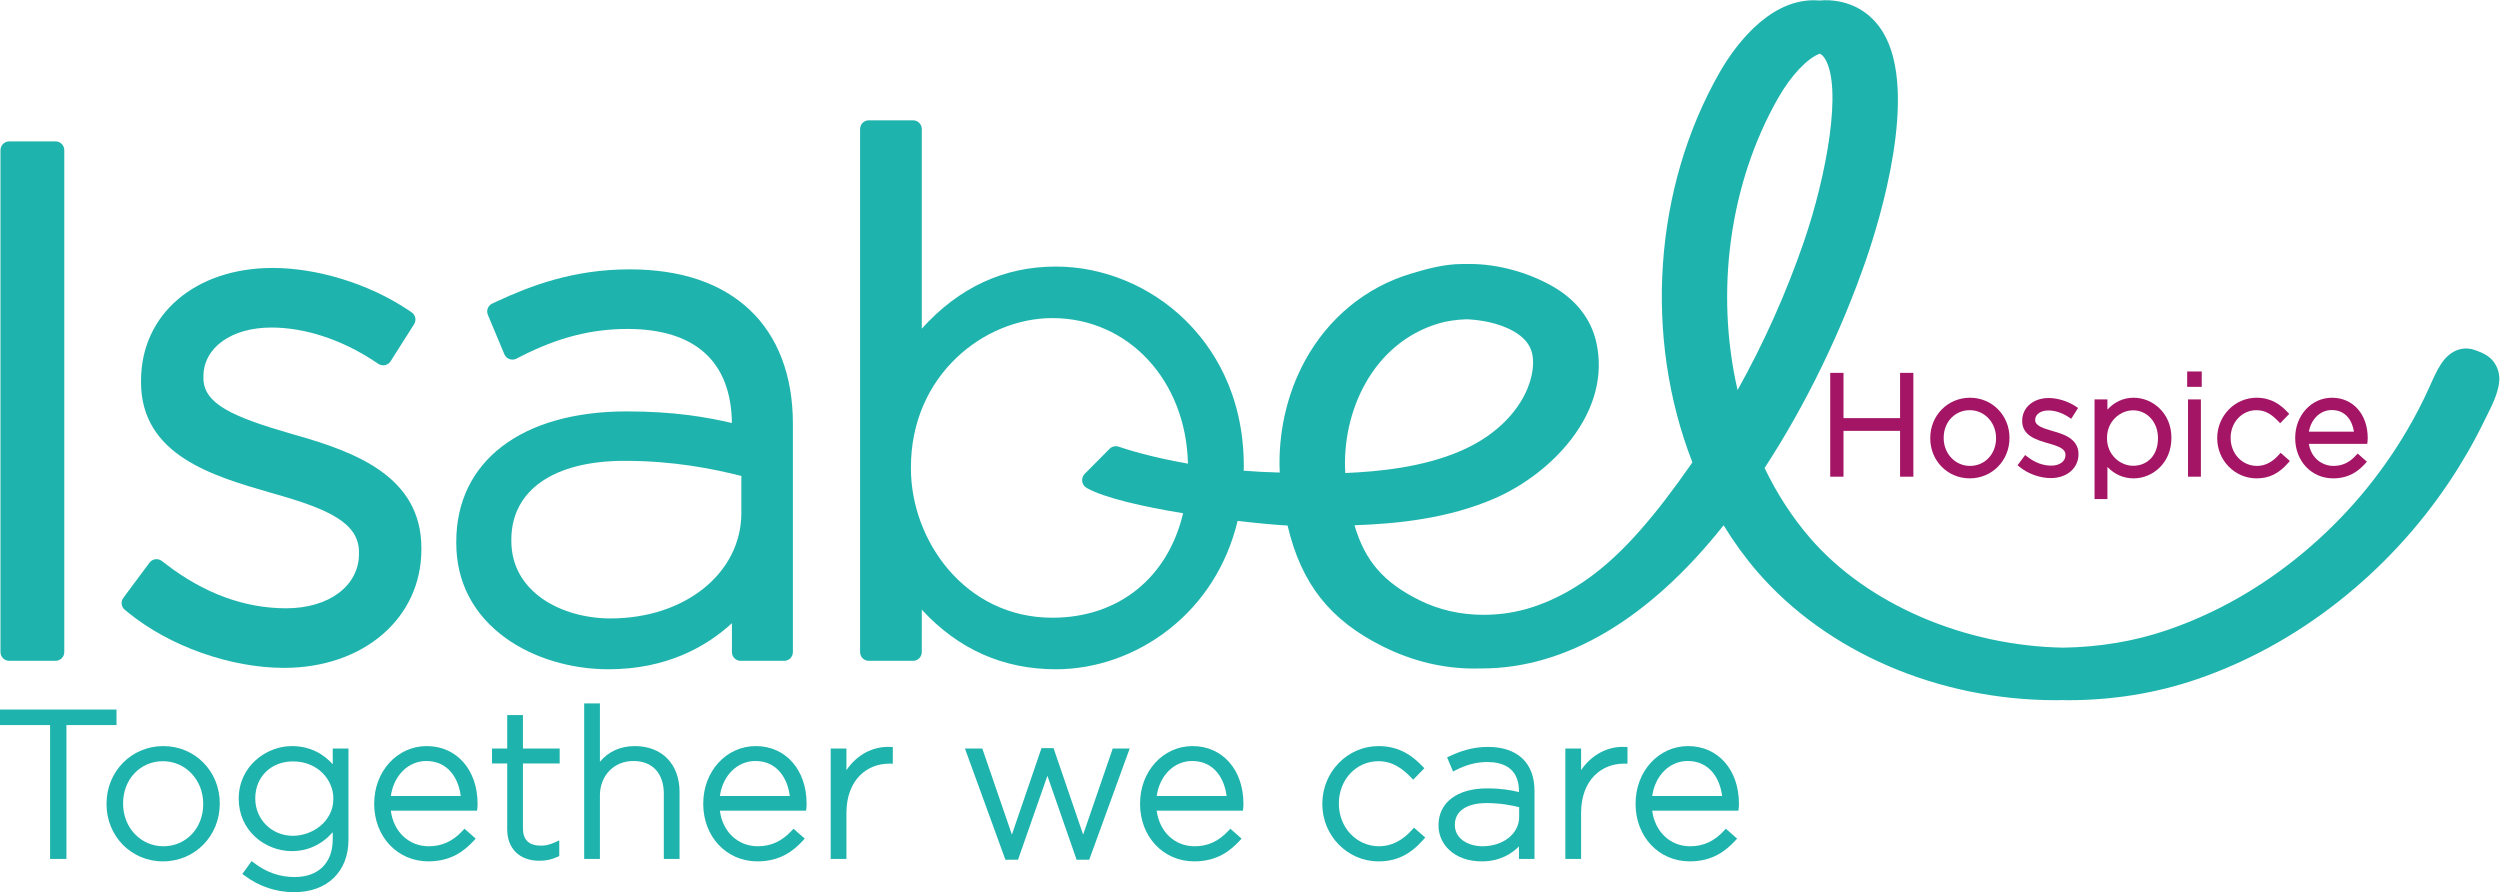 <?xml version="1.0" encoding="UTF-8" standalone="no"?>
<!-- Created with Inkscape (http://www.inkscape.org/) -->

<svg
   version="1.1"
   id="svg2"
   xml:space="preserve"
   width="924.68"
   height="329.987"
   viewBox="0 0 924.68 329.987"
   sodipodi:docname="FINAL FULL COLOUR LOGO ISH.eps"
   xmlns:inkscape="http://www.inkscape.org/namespaces/inkscape"
   xmlns:sodipodi="http://sodipodi.sourceforge.net/DTD/sodipodi-0.dtd"
   xmlns="http://www.w3.org/2000/svg"
   xmlns:svg="http://www.w3.org/2000/svg"><defs
     id="defs6" /><sodipodi:namedview
     id="namedview4"
     pagecolor="#ffffff"
     bordercolor="#666666"
     borderopacity="1.0"
     inkscape:pageshadow="2"
     inkscape:pageopacity="0.0"
     inkscape:pagecheckerboard="0" /><g
     id="g8"
     inkscape:groupmode="layer"
     inkscape:label="ink_ext_XXXXXX"
     transform="matrix(1.333,0,0,-1.333,0,329.987)"><g
       id="g10"
       transform="scale(0.1)"><path
         d="M 323.301,506.699 H 0 v -43.07 H 138.977 V 92.269 h 45.347 V 463.629 h 138.977 v 43.07"
         style="fill:#1eb4ad;fill-opacity:1;fill-rule:nonzero;stroke:none"
         id="path12" /><path
         d="m 453.254,127.359 c -62.652,0 -111.738,51.84 -111.738,118.012 v 1.141 c 0,66.617 47.547,116.879 110.597,116.879 62.66,0 111.739,-51.852 111.739,-118.02 v -1.133 c 0,-66.629 -47.547,-116.879 -110.598,-116.879 z m 0,277.973 c -88.406,0 -157.664,-70.262 -157.664,-159.961 v -1.133 c 0,-89.058 68.75,-158.797 156.523,-158.797 88.414,0 157.668,70.25 157.668,159.93 v 1.141 c 0,89.047 -68.75,158.82 -156.527,158.82"
         style="fill:#1eb4ad;fill-opacity:1;fill-rule:nonzero;stroke:none"
         id="path14" /><path
         d="m 924.957,260.18 v -1.129 c 0,-63.391 -58.297,-102.629 -112.316,-102.629 -58.5,0 -104.336,45.348 -104.336,103.199 v 1.141 c 0,59.136 43.886,102.058 104.336,102.058 70.308,0 112.316,-52.179 112.316,-102.64 z m -1.711,94.832 c -23.457,25.859 -59.824,50.32 -113.449,50.32 -70.895,0 -147.41,-55.711 -147.41,-145.711 v -1.141 c 0,-40.89 16.363,-78.32 46.07,-105.359 27.383,-24.922 64.32,-39.223 101.34,-39.223 44.109,0 82.933,18.024 113.449,52.391 v -19.461 c 0,-65.68 -39.637,-104.887 -106.043,-104.887 -40.762,0 -78.625,13.238 -112.531,39.367 l -6.414,4.941 -25.84,-35.648 6.238,-4.621 C 719.742,15.469 766.156,0 816.637,0 907.91,0 966.891,56.961 966.891,145.148 V 398.48 h -43.645 v -43.468"
         style="fill:#1eb4ad;fill-opacity:1;fill-rule:nonzero;stroke:none"
         id="path16" /><path
         d="m 1182.85,363.961 c 62.09,0 89.84,-50.5 95.58,-97.051 h -193.89 c 7.88,56.731 48.16,97.051 98.31,97.051 z m 1.14,41.371 c -81.7,0 -145.7,-70.012 -145.7,-159.371 v -1.152 c 0,-90.86 64.6,-159.368 150.25,-159.368 64.55,0 101.22,30.559 125.95,57.188 l 5.5,5.902 -31.16,27.5 -5.22,-5.582 c -27.43,-29.41 -57.28,-43.09 -93.93,-43.09 -55.36,0 -97.62,40.192 -105.22,98.75 h 239.19 l 0.86,6.903 c 0.63,5.039 0.63,7.097 0.63,11.226 v 1.133 c 0,94.188 -58.05,159.961 -141.15,159.961"
         style="fill:#1eb4ad;fill-opacity:1;fill-rule:nonzero;stroke:none"
         id="path18" /><path
         d="m 1451.01,491.332 h -43.65 V 398.48 h -42.15 v -41.359 h 42.15 V 174.75 c 0,-54.039 34.23,-87.609 89.32,-87.609 18.53,0 34.13,3.391 50.57,10.969 l 4.57,2.121 v 43.399 l -11.09,-4.988 c -15.33,-6.871 -26.41,-9.559 -39.49,-9.559 -33.8,0 -50.23,15.867 -50.23,48.52 v 179.519 h 101.95 v 41.359 h -101.95 v 92.852"
         style="fill:#1eb4ad;fill-opacity:1;fill-rule:nonzero;stroke:none"
         id="path20" /><path
         d="m 1761.52,405.332 c -39.98,0 -73.04,-14.973 -96.93,-43.562 v 162.031 h -43.65 V 92.269 h 43.65 V 268.16 c 0,55.5 39.09,95.801 92.94,95.801 52.85,0 84.4,-34.109 84.4,-91.25 V 92.269 h 43.65 V 277.84 c 0,77.441 -48.7,127.492 -124.06,127.492"
         style="fill:#1eb4ad;fill-opacity:1;fill-rule:nonzero;stroke:none"
         id="path22" /><path
         d="m 2095.84,363.961 c 62.09,0 89.84,-50.5 95.58,-97.051 h -193.88 c 7.88,56.731 48.14,97.051 98.3,97.051 z m 1.14,41.371 c -81.7,0 -145.7,-70.012 -145.7,-159.371 v -1.152 c 0,-90.86 64.6,-159.368 150.26,-159.368 64.54,0 101.21,30.559 125.94,57.188 l 5.5,5.902 -31.15,27.5 -5.23,-5.582 c -27.43,-29.41 -57.28,-43.09 -93.92,-43.09 -55.37,0 -97.63,40.192 -105.22,98.75 h 239.18 l 0.86,6.903 c 0.63,5.039 0.63,7.097 0.63,11.226 v 1.133 c 0,94.188 -58.04,159.961 -141.15,159.961"
         style="fill:#1eb4ad;fill-opacity:1;fill-rule:nonzero;stroke:none"
         id="path24" /><path
         d="m 2348.62,338.57 v 59.91 h -43.65 V 92.269 h 43.65 V 219.18 c 0,94.89 59.27,137.371 118.01,137.371 h 10.71 v 46.187 l -7.55,0.313 c -48.54,2.031 -92.78,-22.492 -121.17,-64.481"
         style="fill:#1eb4ad;fill-opacity:1;fill-rule:nonzero;stroke:none"
         id="path26" /><path
         d="m 3005.43,159.699 -82.11,239.93 h -33.46 l -82.1,-239.93 -82.08,238.781 H 2677.5 L 2789.74,89.988 h 35.01 l 81.53,232.891 81.01,-232.891 h 35.02 L 3134.55,398.48 h -47.04 l -82.08,-238.781"
         style="fill:#1eb4ad;fill-opacity:1;fill-rule:nonzero;stroke:none"
         id="path28" /><path
         d="m 3307.9,363.961 c 62.09,0 89.83,-50.5 95.58,-97.051 h -193.89 c 7.88,56.731 48.15,97.051 98.31,97.051 z m 1.14,41.371 c -81.71,0 -145.71,-70.012 -145.71,-159.371 v -1.152 c 0,-90.86 64.6,-159.368 150.26,-159.368 64.55,0 101.21,30.559 125.95,57.188 l 5.49,5.902 -31.15,27.5 -5.22,-5.582 c -27.43,-29.41 -57.28,-43.09 -93.93,-43.09 -55.36,0 -97.63,40.192 -105.22,98.75 h 239.18 l 0.87,6.903 c 0.63,5.039 0.63,7.097 0.63,11.226 v 1.133 c 0,94.188 -58.05,159.961 -141.15,159.961"
         style="fill:#1eb4ad;fill-opacity:1;fill-rule:nonzero;stroke:none"
         id="path30" /><path
         d="m 3918.3,173.16 c -27.24,-30.379 -58.05,-45.801 -91.55,-45.801 -62.65,0 -111.73,51.84 -111.73,118.012 v 1.141 c 0,65.539 48.08,116.879 109.46,116.879 41.08,0 68.11,-21.86 91.19,-45.481 l 5.65,-5.769 30.85,31.738 -5.27,5.473 c -25.01,26.07 -61.45,55.98 -121.85,55.98 -86,0 -155.96,-71.762 -155.96,-159.961 v -1.133 c 0,-87.566 69.96,-158.797 155.96,-158.797 49.32,0 87.67,18.559 124.37,60.188 l 5.2,5.902 -31.12,27.438 -5.2,-5.809"
         style="fill:#1eb4ad;fill-opacity:1;fill-rule:nonzero;stroke:none"
         id="path32" /><path
         d="m 4124.64,247.199 c 37.73,0 67.88,-5.801 90.66,-11.379 v -26.898 c 0,-46.492 -43.87,-81.563 -102.06,-81.563 -37.98,0 -76.42,20.192 -76.42,58.782 v 1.14 c 0,37.508 32.83,59.918 87.82,59.918 z m 3.98,155.852 c -44.8,0 -78.93,-13.039 -106.4,-25.813 l -6.87,-3.179 16.45,-39.309 7.57,3.859 c 30.03,15.352 57.85,22.5 87.54,22.5 40.07,0 87.83,-14.05 87.83,-80.988 v -2.402 c -22.91,5.59 -50.03,10.269 -88.39,10.269 -83.21,0 -134.89,-39.238 -134.89,-102.41 v -1.137 c 0,-49.211 41.24,-99 120.07,-99 50.58,0 83.56,21.641 103.21,41.59 V 92.269 h 43.07 V 281.262 c 0,77.398 -47.08,121.789 -129.19,121.789"
         style="fill:#1eb4ad;fill-opacity:1;fill-rule:nonzero;stroke:none"
         id="path34" /><path
         d="m 4387.09,338.57 v 59.91 h -43.65 V 92.269 h 43.65 V 219.18 c 0,94.89 59.27,137.371 118.01,137.371 h 10.71 v 46.187 l -7.57,0.313 c -48.33,1.988 -92.75,-22.492 -121.15,-64.481"
         style="fill:#1eb4ad;fill-opacity:1;fill-rule:nonzero;stroke:none"
         id="path36" /><path
         d="m 4682.84,363.961 c 62.09,0 89.85,-50.5 95.59,-97.051 h -193.9 c 7.89,56.731 48.15,97.051 98.31,97.051 z m 1.14,41.371 c -81.7,0 -145.7,-70.012 -145.7,-159.371 v -1.152 c 0,-90.86 64.6,-159.368 150.26,-159.368 64.55,0 101.21,30.559 125.94,57.188 l 5.5,5.91 -31.15,27.492 -5.23,-5.582 c -27.43,-29.41 -57.27,-43.09 -93.92,-43.09 -55.35,0 -97.63,40.192 -105.23,98.75 h 239.18 l 0.87,6.903 c 0.63,5.039 0.63,7.097 0.63,11.226 v 1.133 c 0,94.188 -58.04,159.961 -141.15,159.961"
         style="fill:#1eb4ad;fill-opacity:1;fill-rule:nonzero;stroke:none"
         id="path38" /><path
         d="m 5272.2,1315.32 h -156.96 v 125.6 h -36.87 v -288.08 h 36.87 v 127.15 h 156.96 v -127.15 h 36.88 v 288.08 h -36.88 v -125.6"
         style="fill:#a41566;fill-opacity:1;fill-rule:nonzero;stroke:none"
         id="path40" /><path
         d="m 5466.25,1182.74 c -40.97,0 -73.05,33.95 -73.05,77.31 v 0.78 c 0,43.63 31.07,76.54 72.28,76.54 40.96,0 73.05,-33.96 73.05,-77.32 v -0.77 c 0,-43.65 -31.08,-76.54 -72.28,-76.54 z m 0,189.17 c -61.86,0 -110.31,-49.13 -110.31,-111.86 v -0.77 c 0,-62.3 48.11,-111.1 109.54,-111.1 61.84,0 110.3,49.14 110.3,111.87 v 0.78 c 0,62.29 -48.1,111.08 -109.53,111.08"
         style="fill:#a41566;fill-opacity:1;fill-rule:nonzero;stroke:none"
         id="path42" /><path
         d="m 5696.1,1279.32 c -28.68,8.26 -48.99,15.27 -48.99,30.35 v 0.78 c 0,15.39 15.06,26.15 36.61,26.15 18.29,0 38.28,-6.54 56.25,-18.4 l 7.12,-4.69 19,29.98 -6.78,4.54 c -21.4,14.25 -50.06,23.11 -74.82,23.11 -42.58,0 -73.48,-26.5 -73.48,-63.02 v -0.78 c 0,-40.96 40.05,-52.53 72.25,-61.83 l 1.68,-0.48 c 30.67,-8.64 46.25,-15.89 46.25,-31.5 v -0.77 c 0,-17.22 -16.17,-29.25 -39.32,-29.25 -22.75,0 -44.92,8.15 -65.85,24.24 l -6.74,5.17 -21.09,-28.34 6.2,-5.05 c 23.15,-18.86 56.22,-30.57 86.31,-30.57 44.38,0 76.59,27.81 76.59,66.12 v 0.77 c 0,43.51 -44.59,56.01 -71.19,63.47"
         style="fill:#a41566;fill-opacity:1;fill-rule:nonzero;stroke:none"
         id="path44" /><path
         d="m 5918.65,1336.98 c 39.43,0 69.18,-33.08 69.18,-76.93 v -0.77 c 0,-45.55 -27.81,-76.16 -69.18,-76.16 -34.77,0 -72.28,29.26 -72.28,76.55 v 0.77 c 0,47.28 37.51,76.54 72.28,76.54 z m 1.94,34.93 c -28.22,0 -52.71,-11.04 -73.06,-32.89 v 28.24 h -35.71 v -276.45 h 35.71 v 89.06 c 20,-20.82 44.89,-31.69 73.06,-31.69 51.36,0 104.49,41.85 104.49,111.87 v 0.78 c 0,69.53 -53.13,111.08 -104.49,111.08"
         style="fill:#a41566;fill-opacity:1;fill-rule:nonzero;stroke:none"
         id="path46" /><path
         d="m 6068.84,1402.11 h 40.37 v 42.69 h -40.37 v -42.69"
         style="fill:#a41566;fill-opacity:1;fill-rule:nonzero;stroke:none"
         id="path48" /><path
         d="m 6071.17,1152.84 h 35.71 v 214.42 h -35.71 v -214.42"
         style="fill:#a41566;fill-opacity:1;fill-rule:nonzero;stroke:none"
         id="path50" /><path
         d="m 6322.56,1212.91 c -17.93,-20.03 -38.14,-30.17 -60.06,-30.17 -40.97,0 -73.06,33.95 -73.06,77.31 v 0.78 c 0,42.91 31.41,76.54 71.51,76.54 25.35,0 42.29,-12.01 59.93,-30.05 l 5.99,-6.13 25.16,25.89 -5.58,5.82 c -17.43,18.17 -42.87,39.01 -85.12,39.01 -60.19,0 -109.15,-50.17 -109.15,-111.86 v -0.77 c 0,-61.26 48.96,-111.1 109.15,-111.1 34.51,0 61.32,12.95 86.91,41.99 l 5.52,6.26 -25.66,22.66 -5.54,-6.18"
         style="fill:#a41566;fill-opacity:1;fill-rule:nonzero;stroke:none"
         id="path52" /><path
         d="m 6531.57,1277.71 h -125.03 c 6.25,35.29 31.81,60.04 63.4,60.04 38.9,0 57,-29.56 61.63,-60.04 z m -60.85,94.2 c -57.29,0 -102.18,-48.96 -102.18,-111.47 v -0.77 c 0,-63.56 45.26,-111.49 105.28,-111.49 45.1,0 70.68,21.32 87.93,39.88 l 5.82,6.29 -25.7,22.68 -5.54,-5.94 c -18.07,-19.34 -37.68,-28.35 -61.73,-28.35 -28.96,0 -61.34,19.22 -68.17,61.2 h 162 l 0.91,7.32 c 0.45,3.62 0.45,5.18 0.45,8.02 v 0.77 c 0,65.87 -40.74,111.86 -99.07,111.86"
         style="fill:#a41566;fill-opacity:1;fill-rule:nonzero;stroke:none"
         id="path54" /><path
         d="M 154.133,2083.22 H 25.586 c -13.387,0 -24.238,-10.86 -24.238,-24.24 V 666.129 c 0,-13.391 10.852,-24.238 24.238,-24.238 H 154.133 c 13.383,0 24.234,10.847 24.234,24.238 V 2058.98 c 0,13.38 -10.851,24.24 -24.234,24.24"
         style="fill:#1eb4ad;fill-opacity:1;fill-rule:nonzero;stroke:none"
         id="path56" /><path
         d="m 814.133,1270.1 c -169.199,48.67 -249.719,84.56 -249.719,156.85 v 3.88 c 0,79.99 77.535,135.85 188.555,135.85 92.953,0 194.344,-33.11 285.501,-93.25 l 11.53,-7.6 c 5.42,-3.58 12.08,-4.82 18.42,-3.45 6.36,1.36 11.9,5.23 15.38,10.71 l 65.21,102.85 c 7.05,11.12 3.92,25.85 -7.05,33.15 l -11.01,7.32 c -106.98,71.32 -250.329,115.63 -374.098,115.63 -215.243,0 -365.563,-128.67 -365.563,-312.91 v -3.9 c 0,-203 199.899,-260.69 360.484,-307.07 l 8.5,-2.46 c 152.95,-43.09 235.84,-81.77 235.84,-162.63 v -3.898 c 0,-89.203 -83.148,-151.492 -202.195,-151.492 -115.434,0 -227.813,41.359 -334.023,122.922 l -10.911,8.378 c -5.152,3.961 -11.671,5.68 -18.105,4.79 -6.43,-0.899 -12.231,-4.34 -16.106,-9.54 L 342.25,816.68 c -7.738,-10.41 -5.906,-25.078 4.16,-33.25 l 10.02,-8.16 c 113.992,-92.891 283.418,-152.911 431.636,-152.911 220.884,0 381.184,138.172 381.184,328.52 v 3.902 c 0,199.039 -183.387,267.139 -355.117,315.319"
         style="fill:#1eb4ad;fill-opacity:1;fill-rule:nonzero;stroke:none"
         id="path58" /><path
         d="m 2057.06,1052.35 c 0,-166.909 -156.08,-292.791 -363.01,-292.791 -136.76,0 -275.22,73.761 -275.22,214.742 v 3.89 c 0,136.909 117.47,218.629 314.23,218.629 136.23,0 244.02,-21.82 324,-41.88 z m 23.1,563.53 c -79.16,74.48 -191.35,112.25 -333.45,112.25 -155.57,0 -273.85,-45.19 -369.04,-89.38 l -11.83,-5.49 c -11.82,-5.49 -17.19,-19.33 -12.15,-31.34 l 45.79,-109.4 c 2.61,-6.22 7.69,-11.08 14.03,-13.4 6.33,-2.3 13.35,-1.89 19.36,1.18 l 13,6.65 c 101.38,51.73 195.12,75.83 294.99,75.83 187.7,0 287.86,-90.24 289.98,-261.03 -72.2,16.95 -163.47,32.25 -291.94,32.25 -291.66,0 -472.85,-138.58 -472.85,-361.68 v -3.898 c 0,-108.121 47.89,-199.531 138.46,-264.344 75.98,-54.387 179.38,-85.598 283.67,-85.598 160.86,0 271.16,62.239 342.69,127.782 v -80.133 c 0,-13.391 10.86,-24.238 24.24,-24.238 h 120.73 c 13.39,0 24.24,10.847 24.24,24.238 v 633.981 c 0,132.75 -41.47,241.95 -119.92,315.77"
         style="fill:#1eb4ad;fill-opacity:1;fill-rule:nonzero;stroke:none"
         id="path60" /><path
         d="m 4821.34,1393.27 c -63.21,274.43 -21.96,574.65 112.76,810.64 35.53,62.22 80.19,109.57 115.28,122.72 5.86,-2.83 10.42,-7.39 14.74,-14.58 47.84,-79.43 5.26,-321.03 -59.08,-508.01 -48.87,-141.99 -110.61,-280 -183.7,-410.77 z m -829.02,184.93 c 21.66,6.43 48.44,10.4 77.46,11.47 35.62,-1.71 86.82,-8.88 129.7,-33.14 28.81,-16.28 46.23,-37.03 51.74,-61.69 15.59,-69.58 -35.23,-199.34 -196.98,-269.98 -106.63,-46.58 -231.66,-58.04 -321.48,-61.85 -10.07,167.46 74.09,360.03 259.56,415.19 z m -888.13,-342.16 c -8.94,3.08 -18.87,0.77 -25.53,-5.95 l -68.97,-69.53 c -5.41,-5.45 -7.97,-13.1 -6.93,-20.7 1.04,-7.61 5.56,-14.3 12.22,-18.09 48.92,-27.89 156.84,-52.15 267.81,-70.36 -41.9,-177.398 -177.27,-289.91 -362.93,-289.91 -242.32,0 -392.28,214.762 -392.28,413.75 v 3.91 c 0,255.55 203.62,413.72 392.28,413.72 211.12,0 371.09,-172.79 376.4,-403.85 -103.7,18.05 -172.63,40.32 -192.07,47.01 z m 3813.28,237.9 c -13.39,16.42 -33.03,24.26 -50.36,30.32 -23.87,8.36 -48.2,4.45 -68.77,-11.11 -9.36,-7.06 -17.75,-16.29 -24.95,-27.42 -11.94,-18.42 -20.74,-38.09 -29.23,-57.07 l -4.96,-11.02 c -17.74,-39.06 -37.89,-77.92 -59.9,-115.5 -75.79,-129.32 -172.68,-243.67 -287.97,-339.878 -115.95,-96.75 -243.49,-169.242 -379.1,-215.461 -89.25,-30.43 -185.75,-46.692 -286.81,-48.321 -275.57,4.758 -544.78,121.18 -702.67,303.911 -49.33,57.079 -91.87,122.499 -126.52,194.529 114.57,175.82 212.21,376.52 282.63,581.08 36.18,105.15 146.43,461.15 46.36,627.35 -27.91,46.29 -70.27,76.08 -122.51,86.11 -17.65,3.4 -35.07,4.35 -53.56,2.67 -5.52,0.48 -11.04,0.72 -16.42,0.72 -132.55,0 -226.96,-140.26 -261.4,-200.55 -182.53,-319.73 -211.15,-733.45 -75.35,-1081.78 -104.64,-150.76 -189.37,-246.86 -274.15,-311.051 -80.64,-61 -166.99,-98.489 -249.75,-108.438 -18.6,-2.261 -37.38,-3.41 -55.81,-3.41 -63.87,0 -123.71,13.668 -177.89,40.598 -99.03,49.211 -150.88,108.48 -180,207.851 114.75,4.06 258.49,17.52 389.89,74.93 81.75,35.71 158.56,95 210.7,162.63 66.34,85.98 90.66,179.37 70.34,270.07 -14.54,65.01 -56.76,118.92 -122.11,155.87 -69.12,39.09 -152.54,61.52 -228.86,61.52 -3.67,0 -7.31,-0.05 -11.46,-0.16 -2.81,0.09 -5.57,0.11 -8.33,0.11 -53.35,0 -102.18,-14.54 -141.48,-26.23 l -1.5,-0.45 c -125.39,-37.28 -230.08,-123.23 -294.79,-242.03 -50.32,-92.46 -74.88,-201.88 -69.84,-309.97 -34.97,0.77 -68.42,2.59 -100.27,5.15 0.36,3.87 0.57,6.62 0.57,7.69 v 3.89 c 0,204.7 -88.81,334.32 -163.31,407.02 -96.27,93.93 -226.87,147.81 -358.32,147.81 -144.02,0 -268.86,-57.92 -371.92,-172.34 v 553.92 c 0,13.39 -10.86,24.24 -24.24,24.24 h -122.72 c -13.39,0 -24.24,-10.85 -24.24,-24.24 V 666.129 c 0,-13.391 10.85,-24.238 24.24,-24.238 h 122.72 c 13.38,0 24.24,10.847 24.24,24.238 V 783.961 C 2658.75,674.09 2783.58,618.48 2929.61,618.48 c 111.67,0 223.27,39.418 314.24,110.989 95.51,75.14 161.05,179.011 190.2,300.731 56.49,-6.66 105.9,-11.1 138.65,-12.91 38.07,-161.88 117.85,-262.72 264.96,-335.829 81.45,-40.473 166.52,-60.992 252.82,-60.992 5.64,0 11.27,0.09 17.26,0.293 l 4.01,-0.024 c 233.12,0 464.71,137.282 670.79,397.322 28.66,-46.841 60.08,-90.099 93.58,-128.861 192.88,-223.258 502.67,-356.551 828.65,-356.551 3.28,0 6.56,0.071 9.87,0.161 l 9.37,0.211 c 1.9,-0.032 3.81,-0.09 5.88,-0.18 2.87,-0.11 5.74,-0.192 8.61,-0.192 h 0.01 c 123.93,0.012 243.77,19.461 356.14,57.782 139.14,47.449 271.1,119.672 392.23,214.66 120.06,94.18 224.16,206.46 309.35,333.73 36.23,54.12 68.87,110.92 96.99,168.84 2.27,4.67 4.71,9.53 7.22,14.54 14.25,28.38 30.4,60.54 34.03,92.71 2.63,20.7 -3.72,42.77 -17,59.03"
         style="fill:#1eb4ad;fill-opacity:1;fill-rule:nonzero;stroke:none"
         id="path62" /></g></g></svg>
